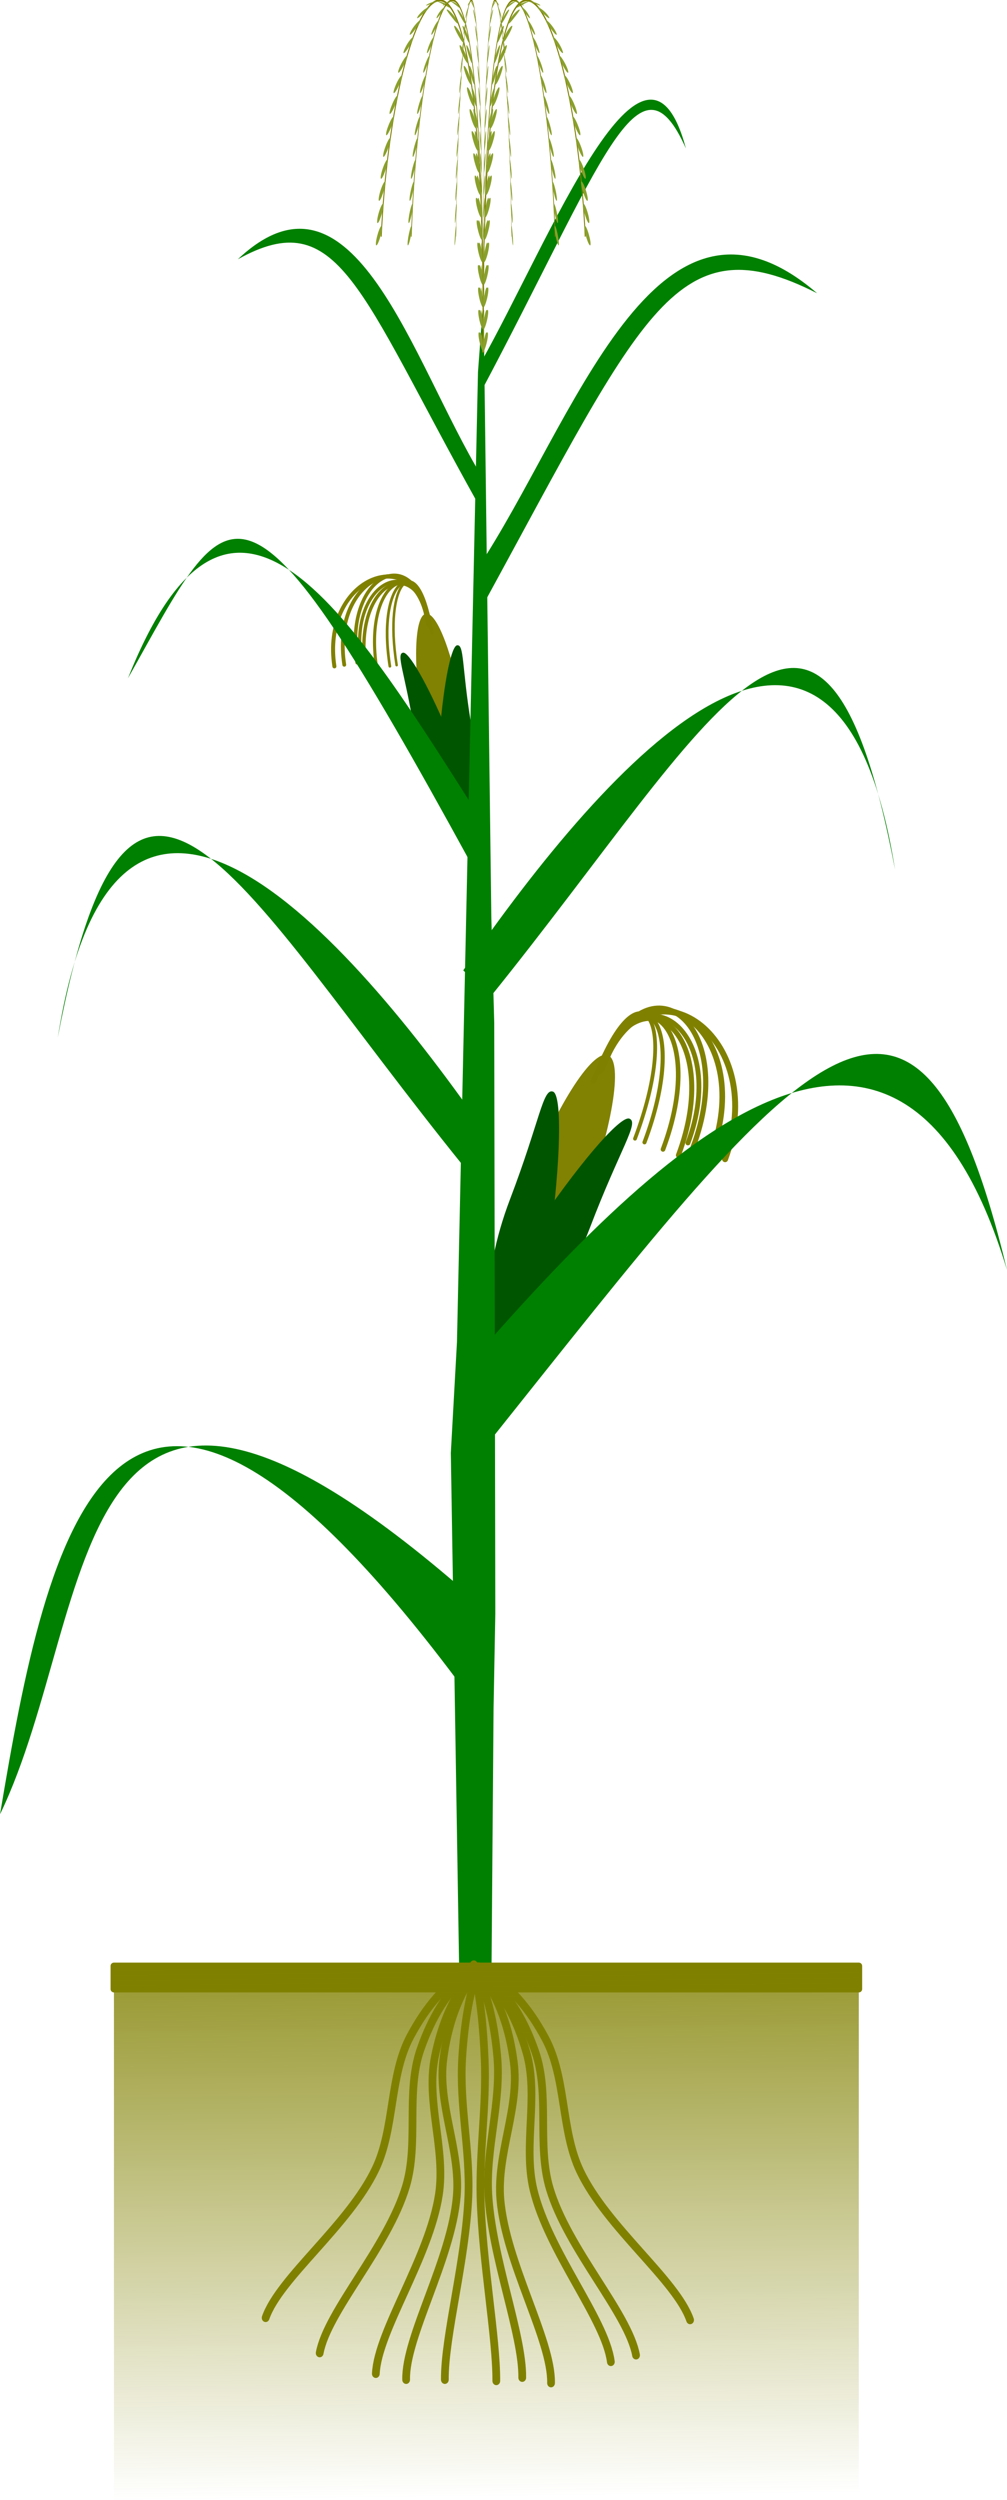 <?xml version="1.0" encoding="UTF-8"?>
<svg version="1.1" viewBox="0 0 147.85 366.91" xmlns="http://www.w3.org/2000/svg">
<defs>
<linearGradient id="a" x1="368.26" x2="370.02" y1="583.67" y2="796.87" gradientTransform="matrix(.353 0 0 .447 197.99 112.29)" gradientUnits="userSpaceOnUse">
<stop stop-color="#808000" offset="0"/>
<stop stop-color="#808000" stop-opacity="0" offset="1"/>
</linearGradient>
</defs>
<g transform="translate(-34.471 -41.394)">
<g transform="translate(-194.46 -60.916)">
<g transform="matrix(.357 .136 -.136 .357 284.56 223.05)">
<path transform="matrix(1.722 0 0 1 -81.721 0)" d="m120.55 111.26c0 32.656-3.074 59.129-6.867 59.129s-6.867-26.473-6.867-59.129 3.074-59.129 6.867-59.129 6.867 26.473 6.867 59.129z" fill="#808000" opacity=".99"/>
<path d="m98.598 117.36c0 32.656 11.045 54.551 15.259 54.551 4.214 0 11.587-17.493 3.815-49.211-8.003-32.656-15.237-49.974-18.311-49.974-4.214 0-0.763 11.977-0.763 44.633z" fill="#050"/>
<path d="m131.19 116.6c0 32.656-11.045 54.551-15.259 54.551-4.214 0-11.587-17.493-3.815-49.211 8.003-32.656 15.237-49.974 18.311-49.974 4.214 0 0.763 11.977 0.763 44.633z" fill="#050"/>
<path d="m113.54 58.566c0.265-1.321 0.314-6.208 0.414-7.524 3.077-40.375 43.001-26.323 43.26 22.402" fill="none" stroke="#808000" stroke-linecap="round" stroke-linejoin="round" stroke-width="2"/>
<path d="m112.3 63.537c0.248-1.321 0.293-6.208 0.386-7.524 2.871-40.375 40.131-26.323 40.373 22.402" fill="none" stroke="#808000" stroke-linecap="round" stroke-linejoin="round" stroke-width="1.932"/>
<path d="m112.3 63.537c0.209-1.321 0.247-6.208 0.326-7.524 2.425-40.375 33.889-26.323 34.093 22.402" fill="none" stroke="#808000" stroke-linecap="round" stroke-linejoin="round" stroke-width="1.776"/>
<path d="m112.3 63.537c0.163-1.321 0.193-6.208 0.254-7.524 1.888-40.375 26.386-26.323 26.545 22.402" fill="none" stroke="#808000" stroke-linecap="round" stroke-linejoin="round" stroke-width="1.567"/>
<path d="m112.3 63.537c0.139-1.321 0.165-6.208 0.217-7.524 1.613-40.375 22.545-26.323 22.681 22.402" fill="none" stroke="#808000" stroke-linecap="round" stroke-linejoin="round" stroke-width="1.448"/>
<path d="m113.54 58.566c0.311-1.321 0.367-6.208 0.485-7.524 3.601-40.375 50.33-26.323 50.634 22.402" fill="none" stroke="#808000" stroke-linecap="round" stroke-linejoin="round" stroke-width="2.164"/>
<path d="m113.54 58.566c0.345-1.321 0.408-6.208 0.539-7.524 4.003-40.375 55.945-26.323 56.282 22.402" fill="none" stroke="#808000" stroke-linecap="round" stroke-linejoin="round" stroke-width="2.281"/>
<path d="m113.46 59.238c0.251-1.194 0.297-5.613 0.392-6.803 2.912-36.506 40.702-23.801 40.947 20.256" fill="none" stroke="#808000" stroke-linecap="round" stroke-linejoin="round" stroke-width="1.85"/>
</g>
<g transform="matrix(-.254 .041 .041 .254 318.29 174.47)">
<path transform="matrix(1.722 0 0 1 -81.721 0)" d="m120.55 111.26c0 32.656-3.074 59.129-6.867 59.129s-6.867-26.473-6.867-59.129 3.074-59.129 6.867-59.129 6.867 26.473 6.867 59.129z" fill="#808000" opacity=".99"/>
<path d="m98.598 117.36c0 32.656 11.045 54.551 15.259 54.551 4.214 0 11.587-17.493 3.815-49.211-8.003-32.656-15.237-49.974-18.311-49.974-4.214 0-0.763 11.977-0.763 44.633z" fill="#050"/>
<path d="m131.19 116.6c0 32.656-11.045 54.551-15.259 54.551-4.214 0-11.587-17.493-3.815-49.211 8.003-32.656 15.237-49.974 18.311-49.974 4.214 0 0.763 11.977 0.763 44.633z" fill="#050"/>
<path d="m113.54 58.566c0.265-1.321 0.314-6.208 0.414-7.524 3.077-40.375 43.001-26.323 43.26 22.402" fill="none" stroke="#808000" stroke-linecap="round" stroke-linejoin="round" stroke-width="2"/>
<path d="m112.3 63.537c0.248-1.321 0.293-6.208 0.386-7.524 2.871-40.375 40.131-26.323 40.373 22.402" fill="none" stroke="#808000" stroke-linecap="round" stroke-linejoin="round" stroke-width="1.932"/>
<path d="m112.3 63.537c0.209-1.321 0.247-6.208 0.326-7.524 2.425-40.375 33.889-26.323 34.093 22.402" fill="none" stroke="#808000" stroke-linecap="round" stroke-linejoin="round" stroke-width="1.776"/>
<path d="m112.3 63.537c0.163-1.321 0.193-6.208 0.254-7.524 1.888-40.375 26.386-26.323 26.545 22.402" fill="none" stroke="#808000" stroke-linecap="round" stroke-linejoin="round" stroke-width="1.567"/>
<path d="m112.3 63.537c0.139-1.321 0.165-6.208 0.217-7.524 1.613-40.375 22.545-26.323 22.681 22.402" fill="none" stroke="#808000" stroke-linecap="round" stroke-linejoin="round" stroke-width="1.448"/>
<path d="m113.54 58.566c0.311-1.321 0.367-6.208 0.485-7.524 3.601-40.375 50.33-26.323 50.634 22.402" fill="none" stroke="#808000" stroke-linecap="round" stroke-linejoin="round" stroke-width="2.164"/>
<path d="m113.54 58.566c0.345-1.321 0.408-6.208 0.539-7.524 4.003-40.375 55.945-26.323 56.282 22.402" fill="none" stroke="#808000" stroke-linecap="round" stroke-linejoin="round" stroke-width="2.281"/>
<path d="m113.46 59.238c0.251-1.194 0.297-5.613 0.392-6.803 2.912-36.506 40.702-23.801 40.947 20.256" fill="none" stroke="#808000" stroke-linecap="round" stroke-linejoin="round" stroke-width="1.85"/>
</g>
<path d="m299.11 156.91 0.806-10.785 1.154 90.841 0.426 15.471 0.158 86.715-0.257 13.847-0.327 41.667h-4.67l-1.277-79.123 0.902-16.281z" fill="#008000"/>
<path d="m296.95 303.46c26.984-31.044 63.633-68.385 79.829-14.764-13.495-56.284-30.811-31.428-76.694 26.047z" fill="#008000"/>
<path d="m300.39 223.88c-19.775-31.044-37.231-60.798-52.675-22.02 15.458-27.402 16.268-35.186 50.377 27.184z" fill="#008000"/>
<path d="m298.94 185.89c14.297-21.428 26.217-60.973 49.961-40.541-20.609-10.467-25.44 2.538-48.783 45.27z" fill="#008000"/>
<path d="m299.7 172.29c-10.26-16.873-18.814-48.012-35.853-31.924 14.79-8.242 17.739 4.48 35.185 35.719z" fill="#008000"/>
<path d="m299.15 337.57c-61.428-54.504-55.471 0.487-70.215 31.01 6.886-41.048 16.4-87.324 67.08-19.727z" fill="#008000"/>
<path d="m299.49 155.6c10.191-18.068 24.129-53.963 30.151-31.493-6.89-15.522-12.284 2.233-30.243 35.987z" fill="#008000"/>
<path d="m300.81 269.37c-21.43-31.04-54.89-68.38-63.4-14.76 10.717-56.284 26.402-22.249 59.457 18.704z" fill="#008000"/>
<path d="m296.95 244.72c21.43-31.044 54.884-68.385 63.397-14.764-10.717-56.284-26.402-22.249-59.457 18.704z" fill="#008000"/>
<g transform="matrix(.307 0 0 .337 212.74 177.33)" fill="none" stroke="#808000" stroke-linecap="round" stroke-linejoin="round" stroke-width="3.702">
<path d="m280.44 634.36c-11.123 12.161-16.564 24.611-19.72 38.759-4.365 19.568 5.273 40.352 1.905 60.115-4.677 27.447-29.175 59.249-30.146 77.897"/>
<path d="m281.55 633.86c-10.18 12.961-14.672 25.784-16.759 40.129-2.886 19.84 8.284 39.843 6.407 59.803-2.606 27.72-24.65 61.27-24.221 79.938"/>
<path d="m281.7 635.34c10.18 12.961 14.672 25.784 16.759 40.129 2.886 19.84-8.284 39.843-6.407 59.803 2.606 27.72 24.65 61.27 24.221 79.938"/>
<path d="m281.35 634.16c12.163 11.121 18.692 23.037 23.097 36.847 6.092 19.1-1.655 40.661 3.462 60.046 7.105 26.92 34.34 56.413 36.971 74.899"/>
<g transform="matrix(.975 -.221 .221 .975 -131.6 78.142)">
<path d="m281.7 635.34c10.18 12.961 14.672 25.784 16.759 40.129 2.886 19.84-8.284 39.843-6.407 59.803 2.606 27.72 24.65 61.27 24.221 79.938"/>
<path d="m281.35 634.16c12.163 11.121 18.692 23.037 23.097 36.847 6.092 19.1-1.655 40.661 3.462 60.046 7.105 26.92 34.34 56.413 36.971 74.899"/>
</g>
<g transform="matrix(-.975 -.221 -.221 .975 694.15 77.194)">
<path d="m281.7 635.34c10.18 12.961 14.672 25.784 16.759 40.129 2.886 19.84-8.284 39.843-6.407 59.803 2.606 27.72 24.65 61.27 24.221 79.938"/>
<path d="m281.35 634.16c12.163 11.121 18.692 23.037 23.097 36.847 6.092 19.1-1.655 40.661 3.462 60.046 7.105 26.92 34.34 56.413 36.971 74.899"/>
</g>
<path d="m279.33 632.97c6.822 12.961 9.832 25.784 11.23 40.129 1.934 19.84-5.551 39.843-4.293 59.803 1.746 27.72 16.518 61.27 16.231 79.938"/>
<path d="m279.33 634.39c3.17 12.961 4.568 25.784 5.218 40.129 0.898 19.84-2.579 39.843-1.995 59.803 0.811 27.72 7.675 61.27 7.541 79.938"/>
<path d="m281.55 633.86c-4.73 12.961-6.817 25.784-7.786 40.129-1.341 19.84 3.849 39.843 2.977 59.803-1.211 27.72-11.453 61.27-11.254 79.938"/>
</g>
<rect x="245.66" y="390.84" width="109.36" height="3.387" fill="#808000" stroke="#808000" stroke-linecap="round" stroke-linejoin="round" stroke-width=".991"/>
<rect x="245.66" y="390.84" width="109.36" height="78.388" fill="url(#a)"/>
<g transform="matrix(1.553 0 0 1.654 -25.916 -38.211)">
<g transform="matrix(.393 0 0 .758 127.24 20.481)">
<path d="m209.88 126.33c0.144-1.659 0.171-7.795 0.226-9.448 1.676-50.7 21.845-32.015 24.468-4.115" fill="none" stroke="#808000" stroke-width=".228"/>
<path d="m210.47 124.48c0.362-0.531 0.679-0.677 0.707-0.325 0.028 0.352-0.261 1.066-0.636 1.597-0.375 0.531-0.696 0.676-0.715 0.325-0.02-0.351 0.282-1.066 0.644-1.597m0.055-2.627c0.362-0.531 0.677-0.677 0.707-0.325 0.03 0.352-0.242 1.067-0.604 1.598-0.362 0.531-0.679 0.677-0.707 0.325-0.028-0.352 0.242-1.067 0.605-1.598m0.045-2.627c0.36-0.531 0.676-0.677 0.706-0.325 0.03 0.352-0.238 1.067-0.598 1.598-0.36 0.531-0.676 0.677-0.706 0.325-0.03-0.352 0.238-1.067 0.598-1.598m0.055-2.627c0.376-0.531 0.696-0.676 0.716-0.325 0.019 0.351-0.259 1.067-0.619 1.598-0.36 0.531-0.676 0.677-0.706 0.325-0.03-0.352 0.234-1.067 0.609-1.598m0.121-2.624c0.376-0.531 0.696-0.676 0.716-0.325 0.019 0.351-0.269 1.066-0.645 1.597-0.376 0.531-0.696 0.676-0.716 0.325-0.019-0.351 0.269-1.066 0.645-1.597m0.152-2.623c0.391-0.53 0.716-0.675 0.725-0.325 9e-3 0.351-0.31 1.064-0.685 1.595-0.376 0.531-0.696 0.676-0.716 0.325-0.019-0.351 0.285-1.065 0.676-1.595m0.197-2.62c0.391-0.53 0.716-0.675 0.725-0.325 9e-3 0.351-0.3 1.064-0.691 1.594-0.391 0.53-0.716 0.675-0.725 0.325-9e-3 -0.351 0.3-1.064 0.691-1.594m0.267-2.613c0.408-0.528 0.738-0.673 0.736-0.324-2e-3 0.35-0.335 1.061-0.743 1.589-0.408 0.528-0.738 0.673-0.736 0.324 2e-3 -0.35 0.335-1.061 0.743-1.589m0.319-2.607c0.428-0.526 0.763-0.67 0.748-0.322-0.015 0.348-0.384 1.055-0.792 1.583-0.408 0.528-0.738 0.673-0.736 0.324 2e-3 -0.35 0.352-1.059 0.78-1.585m0.387-2.598c0.451-0.522 0.791-0.665 0.761-0.32-0.03 0.345-0.396 1.052-0.824 1.578-0.428 0.526-0.763 0.67-0.748 0.322 0.015-0.348 0.36-1.058 0.81-1.581m0.491-2.581c0.451-0.522 0.812-0.661 0.764-0.319-0.047 0.342-0.422 1.048-0.873 1.57-0.451 0.522-0.791 0.665-0.761 0.32 0.03-0.345 0.42-1.048 0.87-1.57m0.608-2.555c0.477-0.516 0.825-0.658 0.778-0.316-0.047 0.342-0.472 1.037-0.949 1.553-0.477 0.516-0.825 0.658-0.778 0.316 0.047-0.342 0.472-1.037 0.949-1.553m0.75-2.517c0.508-0.508 0.887-0.639 0.801-0.309-0.086 0.33-0.539 1.018-1.047 1.526-0.508 0.508-0.864 0.647-0.796 0.311 0.068-0.336 0.534-1.02 1.042-1.528m0.951-2.447c0.576-0.482 0.951-0.614 0.838-0.295-0.113 0.319-0.65 0.976-1.204 1.468-0.554 0.491-0.899 0.635-0.813 0.305 0.086-0.33 0.604-0.996 1.179-1.478m1.244-2.311c0.652-0.438 1.048-0.558 0.885-0.268-0.163 0.29-0.802 0.895-1.401 1.365-0.599 0.47-0.981 0.599-0.852 0.288 0.128-0.311 0.717-0.946 1.369-1.384m1.692-1.998c0.743-0.358 1.196-0.418 0.952-0.206-0.245 0.212-1.031 0.698-1.712 1.115-0.681 0.417-1.085 0.531-0.902 0.255 0.182-0.276 0.92-0.805 1.663-1.164m2.3-1.203c0.872-0.104 1.335-0.089 1.02-0.062-0.315 0.027-1.25 0.269-2.083 0.493-0.833 0.224-1.245 0.348-0.98 0.166 0.265-0.182 1.171-0.493 2.043-0.597m2.579 0.221c0.848 0.189 1.297 0.241 1.005 0.116-0.293-0.125-1.233-0.331-2.109-0.414-0.876-0.083-1.341-0.03-1.026-0.015 0.315 0.015 1.282 0.124 2.13 0.313m2.245 1.337c0.765 0.333 1.175 0.445 0.95 0.209-0.225-0.236-1.046-0.679-1.854-0.951-0.808-0.271-1.247-0.346-0.98-0.166 0.266 0.18 1.118 0.575 1.884 0.908m1.842 1.866c0.679 0.418 1.082 0.533 0.901 0.256-0.181-0.277-0.895-0.827-1.619-1.205-0.725-0.378-1.141-0.481-0.929-0.231 0.212 0.25 0.969 0.762 1.648 1.18m1.542 2.124c0.646 0.442 1.041 0.563 0.881 0.271-0.159-0.292-0.781-0.911-1.46-1.329-0.679-0.418-1.082-0.533-0.901-0.256 0.181 0.277 0.833 0.872 1.48 1.314m1.322 2.268c0.589 0.475 0.968 0.605 0.846 0.291-0.122-0.314-0.721-0.942-1.337-1.402-0.616-0.46-1.003-0.587-0.863-0.282 0.14 0.305 0.765 0.918 1.354 1.393m1.132 2.37c0.564 0.487 0.936 0.62 0.831 0.298-0.105-0.322-0.637-0.983-1.227-1.458-0.589-0.475-0.968-0.605-0.846-0.291 0.122 0.314 0.678 0.964 1.242 1.45m0.985 2.434c0.541 0.496 0.906 0.633 0.817 0.304-0.089-0.329-0.6-0.997-1.141-1.494-0.541-0.496-0.926-0.625-0.82-0.303 0.105 0.322 0.604 0.996 1.145 1.492m0.853 2.484c0.518 0.504 0.862 0.648 0.802 0.309-0.06-0.338-0.554-1.014-1.072-1.518-0.518-0.504-0.877-0.643-0.803-0.309 0.075 0.334 0.555 1.013 1.073 1.518m0.729 2.524c0.496 0.511 0.824 0.658 0.777 0.316-0.046-0.342-0.499-1.03-0.996-1.541-0.496-0.511-0.85-0.651-0.789-0.313 0.06 0.338 0.511 1.027 1.008 1.538m0.606 2.556c0.454 0.521 0.796 0.664 0.764 0.319-0.032-0.345-0.449-1.042-0.924-1.559-0.475-0.517-0.823-0.658-0.776-0.316 0.046 0.342 0.483 1.035 0.937 1.556m0.496 2.58c0.433 0.525 0.769 0.669 0.751 0.322-0.018-0.347-0.401-1.052-0.855-1.573-0.454-0.521-0.796-0.664-0.764-0.319 0.032 0.345 0.435 1.046 0.868 1.571m0.388 2.598c0.412 0.528 0.742 0.673 0.738 0.323-4e-3 -0.349-0.356-1.058-0.789-1.583-0.433-0.525-0.769-0.669-0.751-0.322 0.018 0.347 0.39 1.054 0.802 1.582m0.299 2.61c0.412 0.528 0.742 0.673 0.738 0.323-4e-3 -0.349-0.342-1.06-0.753-1.588-0.412-0.528-0.742-0.673-0.738-0.323 4e-3 0.349 0.342 1.06 0.753 1.588" fill="#89a02c"/>
</g>
<g transform="matrix(-.393 0 0 .758 292.33 20.481)">
<path d="m209.88 126.33c0.144-1.659 0.171-7.795 0.226-9.448 1.676-50.7 21.845-32.015 24.468-4.115" fill="none" stroke="#808000" stroke-width=".228"/>
<path d="m210.47 124.48c0.362-0.531 0.679-0.677 0.707-0.325 0.028 0.352-0.261 1.066-0.636 1.597-0.375 0.531-0.696 0.676-0.715 0.325-0.02-0.351 0.282-1.066 0.644-1.597m0.055-2.627c0.362-0.531 0.677-0.677 0.707-0.325 0.03 0.352-0.242 1.067-0.604 1.598-0.362 0.531-0.679 0.677-0.707 0.325-0.028-0.352 0.242-1.067 0.605-1.598m0.045-2.627c0.36-0.531 0.676-0.677 0.706-0.325 0.03 0.352-0.238 1.067-0.598 1.598-0.36 0.531-0.676 0.677-0.706 0.325-0.03-0.352 0.238-1.067 0.598-1.598m0.055-2.627c0.376-0.531 0.696-0.676 0.716-0.325 0.019 0.351-0.259 1.067-0.619 1.598-0.36 0.531-0.676 0.677-0.706 0.325-0.03-0.352 0.234-1.067 0.609-1.598m0.121-2.624c0.376-0.531 0.696-0.676 0.716-0.325 0.019 0.351-0.269 1.066-0.645 1.597-0.376 0.531-0.696 0.676-0.716 0.325-0.019-0.351 0.269-1.066 0.645-1.597m0.152-2.623c0.391-0.53 0.716-0.675 0.725-0.325 9e-3 0.351-0.31 1.064-0.685 1.595-0.376 0.531-0.696 0.676-0.716 0.325-0.019-0.351 0.285-1.065 0.676-1.595m0.197-2.62c0.391-0.53 0.716-0.675 0.725-0.325 9e-3 0.351-0.3 1.064-0.691 1.594-0.391 0.53-0.716 0.675-0.725 0.325-9e-3 -0.351 0.3-1.064 0.691-1.594m0.267-2.613c0.408-0.528 0.738-0.673 0.736-0.324-2e-3 0.35-0.335 1.061-0.743 1.589-0.408 0.528-0.738 0.673-0.736 0.324 2e-3 -0.35 0.335-1.061 0.743-1.589m0.319-2.607c0.428-0.526 0.763-0.67 0.748-0.322-0.015 0.348-0.384 1.055-0.792 1.583-0.408 0.528-0.738 0.673-0.736 0.324 2e-3 -0.35 0.352-1.059 0.78-1.585m0.387-2.598c0.451-0.522 0.791-0.665 0.761-0.32-0.03 0.345-0.396 1.052-0.824 1.578-0.428 0.526-0.763 0.67-0.748 0.322 0.015-0.348 0.36-1.058 0.81-1.581m0.491-2.581c0.451-0.522 0.812-0.661 0.764-0.319-0.047 0.342-0.422 1.048-0.873 1.57-0.451 0.522-0.791 0.665-0.761 0.32 0.03-0.345 0.42-1.048 0.87-1.57m0.608-2.555c0.477-0.516 0.825-0.658 0.778-0.316-0.047 0.342-0.472 1.037-0.949 1.553-0.477 0.516-0.825 0.658-0.778 0.316 0.047-0.342 0.472-1.037 0.949-1.553m0.75-2.517c0.508-0.508 0.887-0.639 0.801-0.309-0.086 0.33-0.539 1.018-1.047 1.526-0.508 0.508-0.864 0.647-0.796 0.311 0.068-0.336 0.534-1.02 1.042-1.528m0.951-2.447c0.576-0.482 0.951-0.614 0.838-0.295-0.113 0.319-0.65 0.976-1.204 1.468-0.554 0.491-0.899 0.635-0.813 0.305 0.086-0.33 0.604-0.996 1.179-1.478m1.244-2.311c0.652-0.438 1.048-0.558 0.885-0.268-0.163 0.29-0.802 0.895-1.401 1.365-0.599 0.47-0.981 0.599-0.852 0.288 0.128-0.311 0.717-0.946 1.369-1.384m1.692-1.998c0.743-0.358 1.196-0.418 0.952-0.206-0.245 0.212-1.031 0.698-1.712 1.115-0.681 0.417-1.085 0.531-0.902 0.255 0.182-0.276 0.92-0.805 1.663-1.164m2.3-1.203c0.872-0.104 1.335-0.089 1.02-0.062-0.315 0.027-1.25 0.269-2.083 0.493-0.833 0.224-1.245 0.348-0.98 0.166 0.265-0.182 1.171-0.493 2.043-0.597m2.579 0.221c0.848 0.189 1.297 0.241 1.005 0.116-0.293-0.125-1.233-0.331-2.109-0.414-0.876-0.083-1.341-0.03-1.026-0.015 0.315 0.015 1.282 0.124 2.13 0.313m2.245 1.337c0.765 0.333 1.175 0.445 0.95 0.209-0.225-0.236-1.046-0.679-1.854-0.951-0.808-0.271-1.247-0.346-0.98-0.166 0.266 0.18 1.118 0.575 1.884 0.908m1.842 1.866c0.679 0.418 1.082 0.533 0.901 0.256-0.181-0.277-0.895-0.827-1.619-1.205-0.725-0.378-1.141-0.481-0.929-0.231 0.212 0.25 0.969 0.762 1.648 1.18m1.542 2.124c0.646 0.442 1.041 0.563 0.881 0.271-0.159-0.292-0.781-0.911-1.46-1.329-0.679-0.418-1.082-0.533-0.901-0.256 0.181 0.277 0.833 0.872 1.48 1.314m1.322 2.268c0.589 0.475 0.968 0.605 0.846 0.291-0.122-0.314-0.721-0.942-1.337-1.402-0.616-0.46-1.003-0.587-0.863-0.282 0.14 0.305 0.765 0.918 1.354 1.393m1.132 2.37c0.564 0.487 0.936 0.62 0.831 0.298-0.105-0.322-0.637-0.983-1.227-1.458-0.589-0.475-0.968-0.605-0.846-0.291 0.122 0.314 0.678 0.964 1.242 1.45m0.985 2.434c0.541 0.496 0.906 0.633 0.817 0.304-0.089-0.329-0.6-0.997-1.141-1.494-0.541-0.496-0.926-0.625-0.82-0.303 0.105 0.322 0.604 0.996 1.145 1.492m0.853 2.484c0.518 0.504 0.862 0.648 0.802 0.309-0.06-0.338-0.554-1.014-1.072-1.518-0.518-0.504-0.877-0.643-0.803-0.309 0.075 0.334 0.555 1.013 1.073 1.518m0.729 2.524c0.496 0.511 0.824 0.658 0.777 0.316-0.046-0.342-0.499-1.03-0.996-1.541-0.496-0.511-0.85-0.651-0.789-0.313 0.06 0.338 0.511 1.027 1.008 1.538m0.606 2.556c0.454 0.521 0.796 0.664 0.764 0.319-0.032-0.345-0.449-1.042-0.924-1.559-0.475-0.517-0.823-0.658-0.776-0.316 0.046 0.342 0.483 1.035 0.937 1.556m0.496 2.58c0.433 0.525 0.769 0.669 0.751 0.322-0.018-0.347-0.401-1.052-0.855-1.573-0.454-0.521-0.796-0.664-0.764-0.319 0.032 0.345 0.435 1.046 0.868 1.571m0.388 2.598c0.412 0.528 0.742 0.673 0.738 0.323-4e-3 -0.349-0.356-1.058-0.789-1.583-0.433-0.525-0.769-0.669-0.751-0.322 0.018 0.347 0.39 1.054 0.802 1.582m0.299 2.61c0.412 0.528 0.742 0.673 0.738 0.323-4e-3 -0.349-0.342-1.06-0.753-1.588-0.412-0.528-0.742-0.673-0.738-0.323 4e-3 0.349 0.342 1.06 0.753 1.588" fill="#89a02c"/>
</g>
<g transform="matrix(-.276 0 0 .758 267.73 20.481)">
<path d="m209.88 126.33c0.144-1.659 0.171-7.795 0.226-9.448 1.676-50.7 21.845-32.015 24.468-4.115" fill="none" stroke="#808000" stroke-width=".228"/>
<path d="m210.47 124.48c0.362-0.531 0.679-0.677 0.707-0.325 0.028 0.352-0.261 1.066-0.636 1.597-0.375 0.531-0.696 0.676-0.715 0.325-0.02-0.351 0.282-1.066 0.644-1.597m0.055-2.627c0.362-0.531 0.677-0.677 0.707-0.325 0.03 0.352-0.242 1.067-0.604 1.598-0.362 0.531-0.679 0.677-0.707 0.325-0.028-0.352 0.242-1.067 0.605-1.598m0.045-2.627c0.36-0.531 0.676-0.677 0.706-0.325 0.03 0.352-0.238 1.067-0.598 1.598-0.36 0.531-0.676 0.677-0.706 0.325-0.03-0.352 0.238-1.067 0.598-1.598m0.055-2.627c0.376-0.531 0.696-0.676 0.716-0.325 0.019 0.351-0.259 1.067-0.619 1.598-0.36 0.531-0.676 0.677-0.706 0.325-0.03-0.352 0.234-1.067 0.609-1.598m0.121-2.624c0.376-0.531 0.696-0.676 0.716-0.325 0.019 0.351-0.269 1.066-0.645 1.597-0.376 0.531-0.696 0.676-0.716 0.325-0.019-0.351 0.269-1.066 0.645-1.597m0.152-2.623c0.391-0.53 0.716-0.675 0.725-0.325 9e-3 0.351-0.31 1.064-0.685 1.595-0.376 0.531-0.696 0.676-0.716 0.325-0.019-0.351 0.285-1.065 0.676-1.595m0.197-2.62c0.391-0.53 0.716-0.675 0.725-0.325 9e-3 0.351-0.3 1.064-0.691 1.594-0.391 0.53-0.716 0.675-0.725 0.325-9e-3 -0.351 0.3-1.064 0.691-1.594m0.267-2.613c0.408-0.528 0.738-0.673 0.736-0.324-2e-3 0.35-0.335 1.061-0.743 1.589-0.408 0.528-0.738 0.673-0.736 0.324 2e-3 -0.35 0.335-1.061 0.743-1.589m0.319-2.607c0.428-0.526 0.763-0.67 0.748-0.322-0.015 0.348-0.384 1.055-0.792 1.583-0.408 0.528-0.738 0.673-0.736 0.324 2e-3 -0.35 0.352-1.059 0.78-1.585m0.387-2.598c0.451-0.522 0.791-0.665 0.761-0.32-0.03 0.345-0.396 1.052-0.824 1.578-0.428 0.526-0.763 0.67-0.748 0.322 0.015-0.348 0.36-1.058 0.81-1.581m0.491-2.581c0.451-0.522 0.812-0.661 0.764-0.319-0.047 0.342-0.422 1.048-0.873 1.57-0.451 0.522-0.791 0.665-0.761 0.32 0.03-0.345 0.42-1.048 0.87-1.57m0.608-2.555c0.477-0.516 0.825-0.658 0.778-0.316-0.047 0.342-0.472 1.037-0.949 1.553-0.477 0.516-0.825 0.658-0.778 0.316 0.047-0.342 0.472-1.037 0.949-1.553m0.75-2.517c0.508-0.508 0.887-0.639 0.801-0.309-0.086 0.33-0.539 1.018-1.047 1.526-0.508 0.508-0.864 0.647-0.796 0.311 0.068-0.336 0.534-1.02 1.042-1.528m0.951-2.447c0.576-0.482 0.951-0.614 0.838-0.295-0.113 0.319-0.65 0.976-1.204 1.468-0.554 0.491-0.899 0.635-0.813 0.305 0.086-0.33 0.604-0.996 1.179-1.478m1.244-2.311c0.652-0.438 1.048-0.558 0.885-0.268-0.163 0.29-0.802 0.895-1.401 1.365-0.599 0.47-0.981 0.599-0.852 0.288 0.128-0.311 0.717-0.946 1.369-1.384m1.692-1.998c0.743-0.358 1.196-0.418 0.952-0.206-0.245 0.212-1.031 0.698-1.712 1.115-0.681 0.417-1.085 0.531-0.902 0.255 0.182-0.276 0.92-0.805 1.663-1.164m2.3-1.203c0.872-0.104 1.335-0.089 1.02-0.062-0.315 0.027-1.25 0.269-2.083 0.493-0.833 0.224-1.245 0.348-0.98 0.166 0.265-0.182 1.171-0.493 2.043-0.597m2.579 0.221c0.848 0.189 1.297 0.241 1.005 0.116-0.293-0.125-1.233-0.331-2.109-0.414-0.876-0.083-1.341-0.03-1.026-0.015 0.315 0.015 1.282 0.124 2.13 0.313m2.245 1.337c0.765 0.333 1.175 0.445 0.95 0.209-0.225-0.236-1.046-0.679-1.854-0.951-0.808-0.271-1.247-0.346-0.98-0.166 0.266 0.18 1.118 0.575 1.884 0.908m1.842 1.866c0.679 0.418 1.082 0.533 0.901 0.256-0.181-0.277-0.895-0.827-1.619-1.205-0.725-0.378-1.141-0.481-0.929-0.231 0.212 0.25 0.969 0.762 1.648 1.18m1.542 2.124c0.646 0.442 1.041 0.563 0.881 0.271-0.159-0.292-0.781-0.911-1.46-1.329-0.679-0.418-1.082-0.533-0.901-0.256 0.181 0.277 0.833 0.872 1.48 1.314m1.322 2.268c0.589 0.475 0.968 0.605 0.846 0.291-0.122-0.314-0.721-0.942-1.337-1.402-0.616-0.46-1.003-0.587-0.863-0.282 0.14 0.305 0.765 0.918 1.354 1.393m1.132 2.37c0.564 0.487 0.936 0.62 0.831 0.298-0.105-0.322-0.637-0.983-1.227-1.458-0.589-0.475-0.968-0.605-0.846-0.291 0.122 0.314 0.678 0.964 1.242 1.45m0.985 2.434c0.541 0.496 0.906 0.633 0.817 0.304-0.089-0.329-0.6-0.997-1.141-1.494-0.541-0.496-0.926-0.625-0.82-0.303 0.105 0.322 0.604 0.996 1.145 1.492m0.853 2.484c0.518 0.504 0.862 0.648 0.802 0.309-0.06-0.338-0.554-1.014-1.072-1.518-0.518-0.504-0.877-0.643-0.803-0.309 0.075 0.334 0.555 1.013 1.073 1.518m0.729 2.524c0.496 0.511 0.824 0.658 0.777 0.316-0.046-0.342-0.499-1.03-0.996-1.541-0.496-0.511-0.85-0.651-0.789-0.313 0.06 0.338 0.511 1.027 1.008 1.538m0.606 2.556c0.454 0.521 0.796 0.664 0.764 0.319-0.032-0.345-0.449-1.042-0.924-1.559-0.475-0.517-0.823-0.658-0.776-0.316 0.046 0.342 0.483 1.035 0.937 1.556m0.496 2.58c0.433 0.525 0.769 0.669 0.751 0.322-0.018-0.347-0.401-1.052-0.855-1.573-0.454-0.521-0.796-0.664-0.764-0.319 0.032 0.345 0.435 1.046 0.868 1.571m0.388 2.598c0.412 0.528 0.742 0.673 0.738 0.323-4e-3 -0.349-0.356-1.058-0.789-1.583-0.433-0.525-0.769-0.669-0.751-0.322 0.018 0.347 0.39 1.054 0.802 1.582m0.299 2.61c0.412 0.528 0.742 0.673 0.738 0.323-4e-3 -0.349-0.342-1.06-0.753-1.588-0.412-0.528-0.742-0.673-0.738-0.323 4e-3 0.349 0.342 1.06 0.753 1.588" fill="#89a02c"/>
</g>
<g transform="matrix(.276 0 0 .758 151.84 20.481)">
<path d="m209.88 126.33c0.144-1.659 0.171-7.795 0.226-9.448 1.676-50.7 21.845-32.015 24.468-4.115" fill="none" stroke="#808000" stroke-width=".228"/>
<path d="m210.47 124.48c0.362-0.531 0.679-0.677 0.707-0.325 0.028 0.352-0.261 1.066-0.636 1.597-0.375 0.531-0.696 0.676-0.715 0.325-0.02-0.351 0.282-1.066 0.644-1.597m0.055-2.627c0.362-0.531 0.677-0.677 0.707-0.325 0.03 0.352-0.242 1.067-0.604 1.598-0.362 0.531-0.679 0.677-0.707 0.325-0.028-0.352 0.242-1.067 0.605-1.598m0.045-2.627c0.36-0.531 0.676-0.677 0.706-0.325 0.03 0.352-0.238 1.067-0.598 1.598-0.36 0.531-0.676 0.677-0.706 0.325-0.03-0.352 0.238-1.067 0.598-1.598m0.055-2.627c0.376-0.531 0.696-0.676 0.716-0.325 0.019 0.351-0.259 1.067-0.619 1.598-0.36 0.531-0.676 0.677-0.706 0.325-0.03-0.352 0.234-1.067 0.609-1.598m0.121-2.624c0.376-0.531 0.696-0.676 0.716-0.325 0.019 0.351-0.269 1.066-0.645 1.597-0.376 0.531-0.696 0.676-0.716 0.325-0.019-0.351 0.269-1.066 0.645-1.597m0.152-2.623c0.391-0.53 0.716-0.675 0.725-0.325 9e-3 0.351-0.31 1.064-0.685 1.595-0.376 0.531-0.696 0.676-0.716 0.325-0.019-0.351 0.285-1.065 0.676-1.595m0.197-2.62c0.391-0.53 0.716-0.675 0.725-0.325 9e-3 0.351-0.3 1.064-0.691 1.594-0.391 0.53-0.716 0.675-0.725 0.325-9e-3 -0.351 0.3-1.064 0.691-1.594m0.267-2.613c0.408-0.528 0.738-0.673 0.736-0.324-2e-3 0.35-0.335 1.061-0.743 1.589-0.408 0.528-0.738 0.673-0.736 0.324 2e-3 -0.35 0.335-1.061 0.743-1.589m0.319-2.607c0.428-0.526 0.763-0.67 0.748-0.322-0.015 0.348-0.384 1.055-0.792 1.583-0.408 0.528-0.738 0.673-0.736 0.324 2e-3 -0.35 0.352-1.059 0.78-1.585m0.387-2.598c0.451-0.522 0.791-0.665 0.761-0.32-0.03 0.345-0.396 1.052-0.824 1.578-0.428 0.526-0.763 0.67-0.748 0.322 0.015-0.348 0.36-1.058 0.81-1.581m0.491-2.581c0.451-0.522 0.812-0.661 0.764-0.319-0.047 0.342-0.422 1.048-0.873 1.57-0.451 0.522-0.791 0.665-0.761 0.32 0.03-0.345 0.42-1.048 0.87-1.57m0.608-2.555c0.477-0.516 0.825-0.658 0.778-0.316-0.047 0.342-0.472 1.037-0.949 1.553-0.477 0.516-0.825 0.658-0.778 0.316 0.047-0.342 0.472-1.037 0.949-1.553m0.75-2.517c0.508-0.508 0.887-0.639 0.801-0.309-0.086 0.33-0.539 1.018-1.047 1.526-0.508 0.508-0.864 0.647-0.796 0.311 0.068-0.336 0.534-1.02 1.042-1.528m0.951-2.447c0.576-0.482 0.951-0.614 0.838-0.295-0.113 0.319-0.65 0.976-1.204 1.468-0.554 0.491-0.899 0.635-0.813 0.305 0.086-0.33 0.604-0.996 1.179-1.478m1.244-2.311c0.652-0.438 1.048-0.558 0.885-0.268-0.163 0.29-0.802 0.895-1.401 1.365-0.599 0.47-0.981 0.599-0.852 0.288 0.128-0.311 0.717-0.946 1.369-1.384m1.692-1.998c0.743-0.358 1.196-0.418 0.952-0.206-0.245 0.212-1.031 0.698-1.712 1.115-0.681 0.417-1.085 0.531-0.902 0.255 0.182-0.276 0.92-0.805 1.663-1.164m2.3-1.203c0.872-0.104 1.335-0.089 1.02-0.062-0.315 0.027-1.25 0.269-2.083 0.493-0.833 0.224-1.245 0.348-0.98 0.166 0.265-0.182 1.171-0.493 2.043-0.597m2.579 0.221c0.848 0.189 1.297 0.241 1.005 0.116-0.293-0.125-1.233-0.331-2.109-0.414-0.876-0.083-1.341-0.03-1.026-0.015 0.315 0.015 1.282 0.124 2.13 0.313m2.245 1.337c0.765 0.333 1.175 0.445 0.95 0.209-0.225-0.236-1.046-0.679-1.854-0.951-0.808-0.271-1.247-0.346-0.98-0.166 0.266 0.18 1.118 0.575 1.884 0.908m1.842 1.866c0.679 0.418 1.082 0.533 0.901 0.256-0.181-0.277-0.895-0.827-1.619-1.205-0.725-0.378-1.141-0.481-0.929-0.231 0.212 0.25 0.969 0.762 1.648 1.18m1.542 2.124c0.646 0.442 1.041 0.563 0.881 0.271-0.159-0.292-0.781-0.911-1.46-1.329-0.679-0.418-1.082-0.533-0.901-0.256 0.181 0.277 0.833 0.872 1.48 1.314m1.322 2.268c0.589 0.475 0.968 0.605 0.846 0.291-0.122-0.314-0.721-0.942-1.337-1.402-0.616-0.46-1.003-0.587-0.863-0.282 0.14 0.305 0.765 0.918 1.354 1.393m1.132 2.37c0.564 0.487 0.936 0.62 0.831 0.298-0.105-0.322-0.637-0.983-1.227-1.458-0.589-0.475-0.968-0.605-0.846-0.291 0.122 0.314 0.678 0.964 1.242 1.45m0.985 2.434c0.541 0.496 0.906 0.633 0.817 0.304-0.089-0.329-0.6-0.997-1.141-1.494-0.541-0.496-0.926-0.625-0.82-0.303 0.105 0.322 0.604 0.996 1.145 1.492m0.853 2.484c0.518 0.504 0.862 0.648 0.802 0.309-0.06-0.338-0.554-1.014-1.072-1.518-0.518-0.504-0.877-0.643-0.803-0.309 0.075 0.334 0.555 1.013 1.073 1.518m0.729 2.524c0.496 0.511 0.824 0.658 0.777 0.316-0.046-0.342-0.499-1.03-0.996-1.541-0.496-0.511-0.85-0.651-0.789-0.313 0.06 0.338 0.511 1.027 1.008 1.538m0.606 2.556c0.454 0.521 0.796 0.664 0.764 0.319-0.032-0.345-0.449-1.042-0.924-1.559-0.475-0.517-0.823-0.658-0.776-0.316 0.046 0.342 0.483 1.035 0.937 1.556m0.496 2.58c0.433 0.525 0.769 0.669 0.751 0.322-0.018-0.347-0.401-1.052-0.855-1.573-0.454-0.521-0.796-0.664-0.764-0.319 0.032 0.345 0.435 1.046 0.868 1.571m0.388 2.598c0.412 0.528 0.742 0.673 0.738 0.323-4e-3 -0.349-0.356-1.058-0.789-1.583-0.433-0.525-0.769-0.669-0.751-0.322 0.018 0.347 0.39 1.054 0.802 1.582m0.299 2.61c0.412 0.528 0.742 0.673 0.738 0.323-4e-3 -0.349-0.342-1.06-0.753-1.588-0.412-0.528-0.742-0.673-0.738-0.323 4e-3 0.349 0.342 1.06 0.753 1.588" fill="#89a02c"/>
</g>
<g transform="matrix(.111 0 0 .758 186.43 20.481)">
<path d="m209.88 126.33c0.144-1.659 0.171-7.795 0.226-9.448 1.676-50.7 21.845-32.015 24.468-4.115" fill="none" stroke="#808000" stroke-width=".228"/>
<path d="m210.47 124.48c0.362-0.531 0.679-0.677 0.707-0.325 0.028 0.352-0.261 1.066-0.636 1.597-0.375 0.531-0.696 0.676-0.715 0.325-0.02-0.351 0.282-1.066 0.644-1.597m0.055-2.627c0.362-0.531 0.677-0.677 0.707-0.325 0.03 0.352-0.242 1.067-0.604 1.598-0.362 0.531-0.679 0.677-0.707 0.325-0.028-0.352 0.242-1.067 0.605-1.598m0.045-2.627c0.36-0.531 0.676-0.677 0.706-0.325 0.03 0.352-0.238 1.067-0.598 1.598-0.36 0.531-0.676 0.677-0.706 0.325-0.03-0.352 0.238-1.067 0.598-1.598m0.055-2.627c0.376-0.531 0.696-0.676 0.716-0.325 0.019 0.351-0.259 1.067-0.619 1.598-0.36 0.531-0.676 0.677-0.706 0.325-0.03-0.352 0.234-1.067 0.609-1.598m0.121-2.624c0.376-0.531 0.696-0.676 0.716-0.325 0.019 0.351-0.269 1.066-0.645 1.597-0.376 0.531-0.696 0.676-0.716 0.325-0.019-0.351 0.269-1.066 0.645-1.597m0.152-2.623c0.391-0.53 0.716-0.675 0.725-0.325 9e-3 0.351-0.31 1.064-0.685 1.595-0.376 0.531-0.696 0.676-0.716 0.325-0.019-0.351 0.285-1.065 0.676-1.595m0.197-2.62c0.391-0.53 0.716-0.675 0.725-0.325 9e-3 0.351-0.3 1.064-0.691 1.594-0.391 0.53-0.716 0.675-0.725 0.325-9e-3 -0.351 0.3-1.064 0.691-1.594m0.267-2.613c0.408-0.528 0.738-0.673 0.736-0.324-2e-3 0.35-0.335 1.061-0.743 1.589-0.408 0.528-0.738 0.673-0.736 0.324 2e-3 -0.35 0.335-1.061 0.743-1.589m0.319-2.607c0.428-0.526 0.763-0.67 0.748-0.322-0.015 0.348-0.384 1.055-0.792 1.583-0.408 0.528-0.738 0.673-0.736 0.324 2e-3 -0.35 0.352-1.059 0.78-1.585m0.387-2.598c0.451-0.522 0.791-0.665 0.761-0.32-0.03 0.345-0.396 1.052-0.824 1.578-0.428 0.526-0.763 0.67-0.748 0.322 0.015-0.348 0.36-1.058 0.81-1.581m0.491-2.581c0.451-0.522 0.812-0.661 0.764-0.319-0.047 0.342-0.422 1.048-0.873 1.57-0.451 0.522-0.791 0.665-0.761 0.32 0.03-0.345 0.42-1.048 0.87-1.57m0.608-2.555c0.477-0.516 0.825-0.658 0.778-0.316-0.047 0.342-0.472 1.037-0.949 1.553-0.477 0.516-0.825 0.658-0.778 0.316 0.047-0.342 0.472-1.037 0.949-1.553m0.75-2.517c0.508-0.508 0.887-0.639 0.801-0.309-0.086 0.33-0.539 1.018-1.047 1.526-0.508 0.508-0.864 0.647-0.796 0.311 0.068-0.336 0.534-1.02 1.042-1.528m0.951-2.447c0.576-0.482 0.951-0.614 0.838-0.295-0.113 0.319-0.65 0.976-1.204 1.468-0.554 0.491-0.899 0.635-0.813 0.305 0.086-0.33 0.604-0.996 1.179-1.478m1.244-2.311c0.652-0.438 1.048-0.558 0.885-0.268-0.163 0.29-0.802 0.895-1.401 1.365-0.599 0.47-0.981 0.599-0.852 0.288 0.128-0.311 0.717-0.946 1.369-1.384m1.692-1.998c0.743-0.358 1.196-0.418 0.952-0.206-0.245 0.212-1.031 0.698-1.712 1.115-0.681 0.417-1.085 0.531-0.902 0.255 0.182-0.276 0.92-0.805 1.663-1.164m2.3-1.203c0.872-0.104 1.335-0.089 1.02-0.062-0.315 0.027-1.25 0.269-2.083 0.493-0.833 0.224-1.245 0.348-0.98 0.166 0.265-0.182 1.171-0.493 2.043-0.597m2.579 0.221c0.848 0.189 1.297 0.241 1.005 0.116-0.293-0.125-1.233-0.331-2.109-0.414-0.876-0.083-1.341-0.03-1.026-0.015 0.315 0.015 1.282 0.124 2.13 0.313m2.245 1.337c0.765 0.333 1.175 0.445 0.95 0.209-0.225-0.236-1.046-0.679-1.854-0.951-0.808-0.271-1.247-0.346-0.98-0.166 0.266 0.18 1.118 0.575 1.884 0.908m1.842 1.866c0.679 0.418 1.082 0.533 0.901 0.256-0.181-0.277-0.895-0.827-1.619-1.205-0.725-0.378-1.141-0.481-0.929-0.231 0.212 0.25 0.969 0.762 1.648 1.18m1.542 2.124c0.646 0.442 1.041 0.563 0.881 0.271-0.159-0.292-0.781-0.911-1.46-1.329-0.679-0.418-1.082-0.533-0.901-0.256 0.181 0.277 0.833 0.872 1.48 1.314m1.322 2.268c0.589 0.475 0.968 0.605 0.846 0.291-0.122-0.314-0.721-0.942-1.337-1.402-0.616-0.46-1.003-0.587-0.863-0.282 0.14 0.305 0.765 0.918 1.354 1.393m1.132 2.37c0.564 0.487 0.936 0.62 0.831 0.298-0.105-0.322-0.637-0.983-1.227-1.458-0.589-0.475-0.968-0.605-0.846-0.291 0.122 0.314 0.678 0.964 1.242 1.45m0.985 2.434c0.541 0.496 0.906 0.633 0.817 0.304-0.089-0.329-0.6-0.997-1.141-1.494-0.541-0.496-0.926-0.625-0.82-0.303 0.105 0.322 0.604 0.996 1.145 1.492m0.853 2.484c0.518 0.504 0.862 0.648 0.802 0.309-0.06-0.338-0.554-1.014-1.072-1.518-0.518-0.504-0.877-0.643-0.803-0.309 0.075 0.334 0.555 1.013 1.073 1.518m0.729 2.524c0.496 0.511 0.824 0.658 0.777 0.316-0.046-0.342-0.499-1.03-0.996-1.541-0.496-0.511-0.85-0.651-0.789-0.313 0.06 0.338 0.511 1.027 1.008 1.538m0.606 2.556c0.454 0.521 0.796 0.664 0.764 0.319-0.032-0.345-0.449-1.042-0.924-1.559-0.475-0.517-0.823-0.658-0.776-0.316 0.046 0.342 0.483 1.035 0.937 1.556m0.496 2.58c0.433 0.525 0.769 0.669 0.751 0.322-0.018-0.347-0.401-1.052-0.855-1.573-0.454-0.521-0.796-0.664-0.764-0.319 0.032 0.345 0.435 1.046 0.868 1.571m0.388 2.598c0.412 0.528 0.742 0.673 0.738 0.323-4e-3 -0.349-0.356-1.058-0.789-1.583-0.433-0.525-0.769-0.669-0.751-0.322 0.018 0.347 0.39 1.054 0.802 1.582m0.299 2.61c0.412 0.528 0.742 0.673 0.738 0.323-4e-3 -0.349-0.342-1.06-0.753-1.588-0.412-0.528-0.742-0.673-0.738-0.323 4e-3 0.349 0.342 1.06 0.753 1.588" fill="#89a02c"/>
</g>
<g transform="matrix(-.103 0 0 .758 231.37 20.481)">
<path d="m209.88 126.33c0.144-1.659 0.171-7.795 0.226-9.448 1.676-50.7 21.845-32.015 24.468-4.115" fill="none" stroke="#808000" stroke-width=".228"/>
<path d="m210.47 124.48c0.362-0.531 0.679-0.677 0.707-0.325 0.028 0.352-0.261 1.066-0.636 1.597-0.375 0.531-0.696 0.676-0.715 0.325-0.02-0.351 0.282-1.066 0.644-1.597m0.055-2.627c0.362-0.531 0.677-0.677 0.707-0.325 0.03 0.352-0.242 1.067-0.604 1.598-0.362 0.531-0.679 0.677-0.707 0.325-0.028-0.352 0.242-1.067 0.605-1.598m0.045-2.627c0.36-0.531 0.676-0.677 0.706-0.325 0.03 0.352-0.238 1.067-0.598 1.598-0.36 0.531-0.676 0.677-0.706 0.325-0.03-0.352 0.238-1.067 0.598-1.598m0.055-2.627c0.376-0.531 0.696-0.676 0.716-0.325 0.019 0.351-0.259 1.067-0.619 1.598-0.36 0.531-0.676 0.677-0.706 0.325-0.03-0.352 0.234-1.067 0.609-1.598m0.121-2.624c0.376-0.531 0.696-0.676 0.716-0.325 0.019 0.351-0.269 1.066-0.645 1.597-0.376 0.531-0.696 0.676-0.716 0.325-0.019-0.351 0.269-1.066 0.645-1.597m0.152-2.623c0.391-0.53 0.716-0.675 0.725-0.325 9e-3 0.351-0.31 1.064-0.685 1.595-0.376 0.531-0.696 0.676-0.716 0.325-0.019-0.351 0.285-1.065 0.676-1.595m0.197-2.62c0.391-0.53 0.716-0.675 0.725-0.325 9e-3 0.351-0.3 1.064-0.691 1.594-0.391 0.53-0.716 0.675-0.725 0.325-9e-3 -0.351 0.3-1.064 0.691-1.594m0.267-2.613c0.408-0.528 0.738-0.673 0.736-0.324-2e-3 0.35-0.335 1.061-0.743 1.589-0.408 0.528-0.738 0.673-0.736 0.324 2e-3 -0.35 0.335-1.061 0.743-1.589m0.319-2.607c0.428-0.526 0.763-0.67 0.748-0.322-0.015 0.348-0.384 1.055-0.792 1.583-0.408 0.528-0.738 0.673-0.736 0.324 2e-3 -0.35 0.352-1.059 0.78-1.585m0.387-2.598c0.451-0.522 0.791-0.665 0.761-0.32-0.03 0.345-0.396 1.052-0.824 1.578-0.428 0.526-0.763 0.67-0.748 0.322 0.015-0.348 0.36-1.058 0.81-1.581m0.491-2.581c0.451-0.522 0.812-0.661 0.764-0.319-0.047 0.342-0.422 1.048-0.873 1.57-0.451 0.522-0.791 0.665-0.761 0.32 0.03-0.345 0.42-1.048 0.87-1.57m0.608-2.555c0.477-0.516 0.825-0.658 0.778-0.316-0.047 0.342-0.472 1.037-0.949 1.553-0.477 0.516-0.825 0.658-0.778 0.316 0.047-0.342 0.472-1.037 0.949-1.553m0.75-2.517c0.508-0.508 0.887-0.639 0.801-0.309-0.086 0.33-0.539 1.018-1.047 1.526-0.508 0.508-0.864 0.647-0.796 0.311 0.068-0.336 0.534-1.02 1.042-1.528m0.951-2.447c0.576-0.482 0.951-0.614 0.838-0.295-0.113 0.319-0.65 0.976-1.204 1.468-0.554 0.491-0.899 0.635-0.813 0.305 0.086-0.33 0.604-0.996 1.179-1.478m1.244-2.311c0.652-0.438 1.048-0.558 0.885-0.268-0.163 0.29-0.802 0.895-1.401 1.365-0.599 0.47-0.981 0.599-0.852 0.288 0.128-0.311 0.717-0.946 1.369-1.384m1.692-1.998c0.743-0.358 1.196-0.418 0.952-0.206-0.245 0.212-1.031 0.698-1.712 1.115-0.681 0.417-1.085 0.531-0.902 0.255 0.182-0.276 0.92-0.805 1.663-1.164m2.3-1.203c0.872-0.104 1.335-0.089 1.02-0.062-0.315 0.027-1.25 0.269-2.083 0.493-0.833 0.224-1.245 0.348-0.98 0.166 0.265-0.182 1.171-0.493 2.043-0.597m2.579 0.221c0.848 0.189 1.297 0.241 1.005 0.116-0.293-0.125-1.233-0.331-2.109-0.414-0.876-0.083-1.341-0.03-1.026-0.015 0.315 0.015 1.282 0.124 2.13 0.313m2.245 1.337c0.765 0.333 1.175 0.445 0.95 0.209-0.225-0.236-1.046-0.679-1.854-0.951-0.808-0.271-1.247-0.346-0.98-0.166 0.266 0.18 1.118 0.575 1.884 0.908m1.842 1.866c0.679 0.418 1.082 0.533 0.901 0.256-0.181-0.277-0.895-0.827-1.619-1.205-0.725-0.378-1.141-0.481-0.929-0.231 0.212 0.25 0.969 0.762 1.648 1.18m1.542 2.124c0.646 0.442 1.041 0.563 0.881 0.271-0.159-0.292-0.781-0.911-1.46-1.329-0.679-0.418-1.082-0.533-0.901-0.256 0.181 0.277 0.833 0.872 1.48 1.314m1.322 2.268c0.589 0.475 0.968 0.605 0.846 0.291-0.122-0.314-0.721-0.942-1.337-1.402-0.616-0.46-1.003-0.587-0.863-0.282 0.14 0.305 0.765 0.918 1.354 1.393m1.132 2.37c0.564 0.487 0.936 0.62 0.831 0.298-0.105-0.322-0.637-0.983-1.227-1.458-0.589-0.475-0.968-0.605-0.846-0.291 0.122 0.314 0.678 0.964 1.242 1.45m0.985 2.434c0.541 0.496 0.906 0.633 0.817 0.304-0.089-0.329-0.6-0.997-1.141-1.494-0.541-0.496-0.926-0.625-0.82-0.303 0.105 0.322 0.604 0.996 1.145 1.492m0.853 2.484c0.518 0.504 0.862 0.648 0.802 0.309-0.06-0.338-0.554-1.014-1.072-1.518-0.518-0.504-0.877-0.643-0.803-0.309 0.075 0.334 0.555 1.013 1.073 1.518m0.729 2.524c0.496 0.511 0.824 0.658 0.777 0.316-0.046-0.342-0.499-1.03-0.996-1.541-0.496-0.511-0.85-0.651-0.789-0.313 0.06 0.338 0.511 1.027 1.008 1.538m0.606 2.556c0.454 0.521 0.796 0.664 0.764 0.319-0.032-0.345-0.449-1.042-0.924-1.559-0.475-0.517-0.823-0.658-0.776-0.316 0.046 0.342 0.483 1.035 0.937 1.556m0.496 2.58c0.433 0.525 0.769 0.669 0.751 0.322-0.018-0.347-0.401-1.052-0.855-1.573-0.454-0.521-0.796-0.664-0.764-0.319 0.032 0.345 0.435 1.046 0.868 1.571m0.388 2.598c0.412 0.528 0.742 0.673 0.738 0.323-4e-3 -0.349-0.356-1.058-0.789-1.583-0.433-0.525-0.769-0.669-0.751-0.322 0.018 0.347 0.39 1.054 0.802 1.582m0.299 2.61c0.412 0.528 0.742 0.673 0.738 0.323-4e-3 -0.349-0.342-1.06-0.753-1.588-0.412-0.528-0.742-0.673-0.738-0.323 4e-3 0.349 0.342 1.06 0.753 1.588" fill="#89a02c"/>
</g>
</g>
</g>
</g>
</svg>
